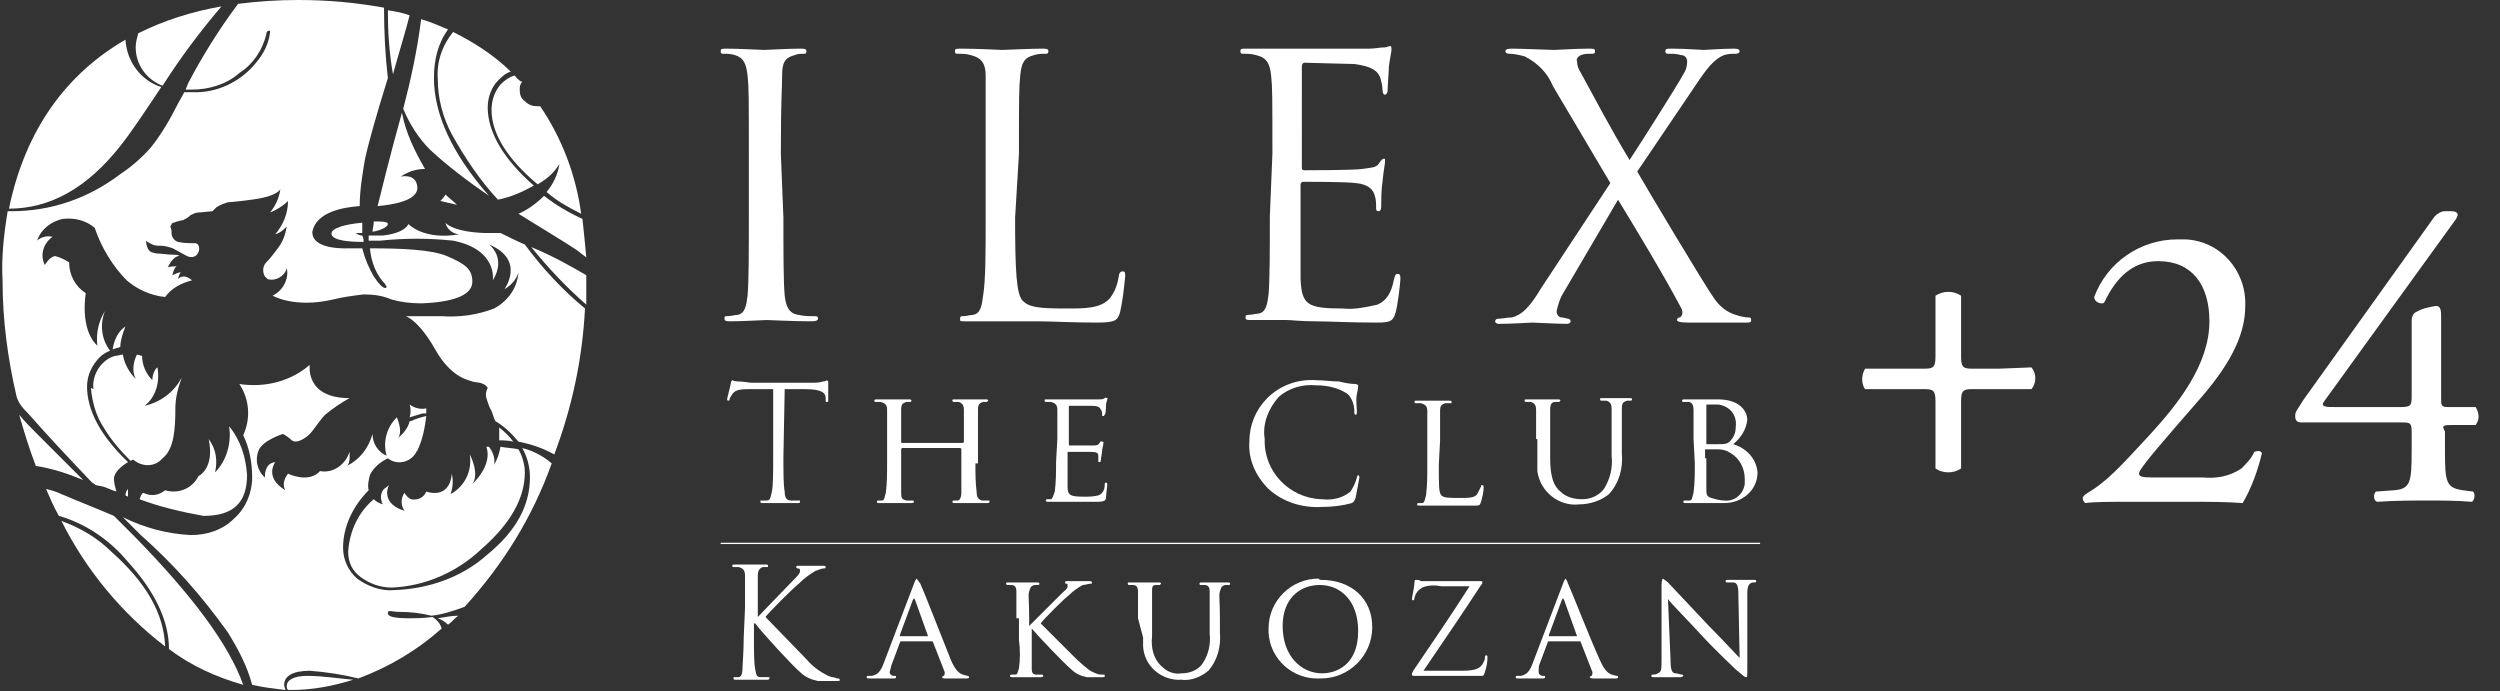 <?xml version="1.0" encoding="utf-8"?>
<!-- Generator: Adobe Illustrator 24.3.0, SVG Export Plug-In . SVG Version: 6.00 Build 0)  -->
<svg version="1.1" id="レイヤー_1" xmlns="http://www.w3.org/2000/svg" xmlns:xlink="http://www.w3.org/1999/xlink" x="0px"
	 y="0px" width="195.3px" height="54px" viewBox="0 0 195.3 54" style="enable-background:new 0 0 195.3 54;" xml:space="preserve">
<rect x="0" y="0" width="195.3" height="54" fill="#333333" stroke="none"/>
<style type="text/css">
	.st0{fill:#FFFFFF;}
</style>
<g>
	<path class="st0" d="M176.1,35.3c-0.2,0.5-0.6,0.9-1,1.3c-0.9,0.6-1.9,0.8-3,0.7h-4c-0.8,0-1-0.1-1-0.3s0.3-0.7,2.9-3.7l2-2.3
		c2.5-2.9,3.4-5.1,3.4-7.1c0.1-2.8-2-5.1-4.7-5.2c-0.2,0-0.4,0-0.6,0c-2.9,0-5.5,1.8-6.5,4.5c0,0.3,0.3,0.5,0.6,0.5
		c0.1,0,0.1,0,0.2-0.1c0.9-1.9,2.2-3.2,4.2-3.2c2.6,0,4,1.8,4,4.7c0,3.4-2.5,6.5-4.6,8.8c-2.4,2.6-3.4,3.7-4.9,4.6
		c-0.2,0.1-0.4,0.3-0.4,0.4c0,0.2,0.1,0.3,0.2,0.4c0.7-0.1,1.8-0.1,3.6-0.1h4.6c1.5,0,2.8,0,4.1,0.1c0.7-1.2,1.2-2.6,1.5-3.9
		C176.6,35.2,176.4,35.2,176.1,35.3"/>
	<path class="st0" d="M191.7,33.2h1.7c0.3-0.4,0.3-0.9,0-1.4h-2.1c-0.6,0-0.6-0.1-0.6-0.7v-6.2c0-0.6,0-1-0.4-1
		c-0.6,0.1-1.1,0.2-1.6,0.5c-0.2,0.1-0.3,0.4-0.3,0.6V31c0,0.7-0.1,0.8-0.9,0.8h-5c-0.8,0-1.3,0-0.9-0.5l10.2-14.1
		c0.1-0.1,0.1-0.2,0.2-0.4c0-0.2-0.2-0.3-0.5-0.3H191c-0.3,0-0.6,0.2-0.8,0.4l-10.3,14.4c-0.4,0.7-0.6,0.8-0.6,1.2s0.2,0.5,0.5,0.5
		h7.7c0.8,0,0.9,0,0.9,0.8v1.4c0,2.5-0.1,3-1.4,3.1l-1.4,0.1c-0.2,0.2-0.2,0.7,0.1,0.8c1.4-0.1,2.9-0.1,4-0.1c1,0,2.2,0,3.4,0.1
		c0.2-0.1,0.3-0.6,0.1-0.8l-0.8-0.1c-1.3-0.2-1.4-0.6-1.4-3.1v-1.5C190.7,33.2,190.9,33.2,191.7,33.2"/>
	<path class="st0" d="M156.2,28.8h-2.2c-0.7,0-0.8-0.2-0.8-1v-4.7c-0.6-0.4-1.4-0.4-2,0v0.1l0,0v4.2l0,0v0.4c0,0.8-0.1,1-0.8,1h-4.7
		c-0.3,0.5-0.3,1.2,0,1.6h4.7c0.7,0,0.8,0.2,0.8,1v0.4l0,0v4.8l0,0c0.6,0.4,1.4,0.4,2,0l0,0v-4.8l0,0v-0.4c0-0.8,0.1-1,0.8-1h4.7
		c0.4-0.5,0.4-1.2,0-1.7L156.2,28.8z"/>
	<path class="st0" d="M32,31.6c0.1,0.3,0.1,0.7,0,1c0.3-0.1,0.7-0.2,1-0.3h0.3c0-0.3,0-0.4,0-0.4C32.9,32,32.4,31.9,32,31.6"/>
	<path class="st0" d="M40.1,34.5c-0.3-0.4-0.7-0.8-1.1-1.1c0,0.3,0,0.7,0,1C39.3,34.4,39.7,34.4,40.1,34.5"/>
	<path class="st0" d="M35.3,37c-0.2,2.1-2,1.4-2,1.4c-0.2,0.5-0.7,0.7-1.2,0.6c-0.2-0.1-0.4-0.3-0.5-0.5c-0.3,0.4-0.3,1,0,1.4
		c-1.7-0.5-1.4-1.7-1.2-2l-0.4,0.3c-0.3,0.3-0.3,0.8-0.1,1.2c-0.3-0.1-0.5-0.2-0.7-0.4c-1.2,1-1.9,2.5-2,4.1c0,0.8,0.3,1.5,1,2
		c0.7,0.5,1.5,0.8,2.4,0.8c2.6-0.1,5.1-1.2,7-3c2.3-2,3.4-4,3.4-6c0-0.6-0.2-1.3-0.5-1.8c-0.4-0.1-0.9-0.1-1.4-0.2
		c-0.1,0.5-0.2,0.9-0.5,1.4c0.1-0.5-0.1-1-0.4-1.4H38c0.5,1.5-1.1,2.9-1.1,2.9c0.6-0.8-0.2-2.3-0.2-2.3c0.2,1.3-0.4,2.5-1.5,3.1
		C35.4,38,35.4,37.5,35.3,37"/>
	<path class="st0" d="M40.2,5.9c-0.4,0.1-0.8,0.4-1.1,0.7c-0.5,0.6-0.7,1.3-0.7,2c0,1.8,1.2,3.8,3.6,5.8l0,0
		c0.7-0.4,1.3-0.9,1.7-1.6c-0.1,0.8-0.5,1.6-1,2.2c0.8,0.7,1.7,1.2,2.7,1.7c-0.4-3-1.5-5.9-3.2-8.4H42c-0.4,0-0.7-0.1-1-0.4
		c-0.3-0.2-0.4-0.5-0.4-0.9c0-0.2,0-0.4,0.2-0.6C40.5,6.3,40.3,6,40.2,5.9"/>
	<path class="st0" d="M9.8,38.7l0.2,0.1c0-0.2,0-0.4,0-0.6C9.9,38.3,9.8,38.5,9.8,38.7"/>
	<path class="st0" d="M41,19.1c-0.7-0.3-1.3-0.6-1.9-0.9c-0.4,0-0.8,0-1.3,0c-2.5-0.1-3-0.8-3-0.8c0.1,0.5,0.6,0.9,1.1,0.9
		c-2.8,0.5-4-0.8-4-0.8s-0.2,0.7-2,0.9c-0.4,0-0.7,0-1.1,0c0,0.1,0,0.3,0,0.4h0.9c1.9-0.2,3.8-0.2,5.7,0c3.5,0.7,3.1,3.1,3.1,3.1
		c1.1-1.8-0.3-2.8-0.3-2.8c2.9,1.2,1.2,3.5,1.2,3.5c0.5-0.3,0.9-0.7,1.1-1.3c-0.1,1.2-0.8,2.2-1.9,2.8c-1.3,0.5-2.7,0.7-4.1,0.6
		h-2.8c0,0,1,0.3,2.3,2.6s2.7,2.4,2.9,2.5s0.9,0,1.2,0.5c-0.1,0.2-0.2,0.5-0.1,0.8c0.1,0.3,0.2,0.7,0.4,1c0.1,0.3,0.2,0.6,0.3,0.8
		c0.7,0.4,1.3,1,1.8,1.6c1,0.2,1.9,0.5,2.8,1c1.4-3.7,2.2-7.5,2.4-11.4C44,22.7,42.4,21,41,19.1"/>
	<path class="st0" d="M32,1.2c-0.5-0.2-1.1-0.3-1.7-0.4l0,0c0,1.7,0.1,3.3,0.4,5C31.2,4,31.7,2.4,32,1.2"/>
	<path class="st0" d="M15.5,37.2c-0.5,1-1.6,1.4-2.6,1.1c-0.5,0.4-1.1,0.5-1.7,0.2c-0.2,0.1-0.2,0.3-0.3,0.5c1.6,0.6,3.3,1,5,1.3
		c2.3,0,3.4-1,3.4-3.2c-0.1-1.4-0.5-2.7-1.4-3.8c0.2,1.3-0.2,2.7-1.1,3.6c0.2-0.9,0.1-1.8-0.5-2.6C16.8,36.6,15.5,37.2,15.5,37.2"/>
	<path class="st0" d="M10,43.9c2.1,2.3,3.2,4.6,3.2,6.8c1.7,1.3,3.7,2.2,5.8,2.8c-1.1-3.1-3.9-6.9-8.5-11.6
		c-0.3-0.3-0.8-0.8-1.6-1.6c-1.4-0.6-2.7-1.1-4.1-1.7c-0.4-0.2-0.8-0.3-1.2-0.4c0.3,0.7,0.6,1.4,1,2.1C6.7,40.9,8.6,42.2,10,43.9"/>
	<path class="st0" d="M31.2,47.8c0.9,0,1.7,0.1,2.5,0.3c0.9-0.1,1.8-0.4,2.6-0.7c3-3.3,5.3-7,6.8-11.2c-0.7-0.6-1.5-1-2.3-1.2
		c0.4,0.7,0.6,1.5,0.6,2.3c0,2.2-1.1,4.2-3.3,6c-2,1.8-4.6,2.7-7.3,2.8c-1,0.1-2.1-0.3-2.9-0.9c-0.7-0.6-1.1-1.5-1.1-2.4
		c0-1.7,0.8-3.3,2-4.5c-0.1-0.4,0-0.8,0.1-1.2c0.3-0.6,0.8-1,1.4-1.3c0.6,0.5,1.6,0.4,2.1-0.3c0.1-0.1,0.1-0.2,0.2-0.3
		c0.4-0.8,0.6-1.8,0.7-2.7c-0.4,0.1-0.8,0.2-1.2,0.4H32c-0.1,0.5-0.5,1-0.9,1.3c0.4-0.5-0.1-1.6-0.1-1.6c-0.8,0.8-1.1,1.9-0.8,3
		c-0.7-0.3-1.1-1-1.1-1.7c-0.3,1.1-1,2-2,2.5c0.3-0.2,0.2-1.1,0.2-1.1c-0.3,1-1.3,1.7-2.3,1.5c-0.9,1-2.5,0.2-2.5,0.2
		c-0.6,0.8-0.2,1.3-0.2,1.3c-1.7-1-0.8-2.2-0.8-2.2c-0.9,0.1-0.8,1.2-0.8,1.2c-0.6-0.5-0.8-1.4-0.5-2.1c0.3-0.8,1.9-1.3,1.9-1.3
		c0.2,0.1,0.5,0.3,0.7,0.5c0.4,0.3,1.1-0.2,1.4-0.5s0.8-1.1,1.2-1.5c0.6-0.5,1.2-0.9,1.9-1.3c-3.5,0-3.1-2.6-3.1-2.6
		c-1.5,1.3-3.5,1.8-5.5,1.5c0.8,1.2,0.9,2.7,0.3,4c0.5,1,0.7,2.2,0.7,3.3c0,1.2-0.5,2.4-1.4,3.2c-0.9,0.9-2.1,1.3-3.4,1.3
		c-1.9-0.1-3.7-0.6-5.3-1.4c0.2,0.2,0.7,0.7,1.4,1.4c2.6,2.3,4.8,4.8,6.8,7.6c0.8,1.3,1.5,2.6,1.9,4.1c0.9,0.2,1.7,0.3,2.6,0.4
		c0-0.1-0.1-0.2-0.1-0.4c0-0.7,0.7-1.1,2-1.1c1.3,0.1,2.6,0.3,3.8,0.6c2.4-0.9,4.6-2.2,6.5-3.9c-0.1-0.4-0.4-0.7-0.7-0.9
		c-0.8,0.1-1.4,0.1-1.8,0.1c-1.1,0-1.7-0.1-1.7-0.4S30.6,47.8,31.2,47.8"/>
	<path class="st0" d="M7.1,30.3c0.1,1.1,0.4,2.2,1,3.1c0.6,1,1.3,1.8,2.1,2.6l0.2-0.1c0.7,0.6,1.7,0.6,2.3-0.1c0,0,0,0,0,0
		c0.9-0.7,1-2.3,1-3.9c0-0.8,0.2-1.6,0.5-2.4c-0.6,1.1-1.6,1.9-2.9,2.2c0.9-0.7,1.2-1.9,1-3c-0.4,0.3-0.4,1-0.4,1
		c-0.5-0.5-0.8-1.2-0.8-1.9l-0.4-0.1c-0.3,0.6-0.4,1.3-0.1,1.9c-0.5-0.5-0.9-1.2-1-1.9c-0.2,0-0.4,0.1-0.6,0.1l0,0l0,0
		c-0.4,0.1-0.7,0.3-1,0.6c-0.5,0.5-0.8,1.3-0.7,2"/>
	<path class="st0" d="M9.8,25.5c-0.6,0.4-0.9,1.1-1,1.8c0.2-0.1,0.4-0.1,0.6-0.2C9.4,26.6,9.6,26,9.8,25.5"/>
	<path class="st0" d="M2.8,33.8c-0.5-0.5-0.9-0.9-1.3-1.4c0.4,1.4,0.8,2.7,1.3,4c1.3,0.2,2.5,0.6,3.7,1.1
		C6.4,37.4,5.2,36.2,2.8,33.8"/>
	<path class="st0" d="M12.7,6.7c1.4-2.2,2.9-4.2,4.6-6.2c-2.3,0.4-4.5,1.1-6.5,2.1c-0.1,0.4-0.2,0.7-0.2,1.1
		C10.6,5,11.4,6.2,12.7,6.7"/>
	<path class="st0" d="M28.3,17.4c-1.2,0.1-2.5,0.4-2.4,0.9s1.4,0.6,2.5,0.6c0-0.2,0-0.3-0.1-0.5c-0.2,0-0.4-0.1-0.5-0.2
		c0.2,0,0.4,0,0.5,0C28.3,17.9,28.3,17.6,28.3,17.4"/>
	<path class="st0" d="M40.5,16.7c2.1,1.3,3.6,2.2,4.5,2.8c0.3,0.2,0.5,0.4,0.8,0.6c-0.1-1.1-0.2-2.1-0.3-3c-1.1-0.5-2.1-1.1-3-1.8
		C41.9,15.9,41.2,16.4,40.5,16.7"/>
	<path class="st0" d="M9.4,11.4c0.8-1,1.8-2.5,3.2-4.6c-1.6-0.5-2.7-2-2.8-3.7c-4.5,2.6-7.8,6.9-9.1,13.2
		C3.9,16.3,6.8,14.7,9.4,11.4"/>
	<path class="st0" d="M8.7,43.1c-1.1-1.1-2.5-1.9-3.9-2.4c1.9,3.8,4.7,7.2,8.1,9.8C12.8,47.9,11.4,45.5,8.7,43.1"/>
	<path class="st0" d="M34.2,48.3c0.3,0.1,0.6,0.3,0.8,0.5c0.3-0.2,0.5-0.5,0.8-0.7C35.3,48.1,34.8,48.2,34.2,48.3"/>
	<path class="st0" d="M24,52.8c-1,0-1.6,0.3-1.6,0.8c0,0.1,0,0.2,0.1,0.3h0.3c1.6,0,3.2-0.3,4.8-0.8C26.4,53,25.2,52.8,24,52.8"/>
	<path class="st0" d="M2.2,32.3c1.4,1.6,3,3.3,4.8,5.2l0.2,0.2l0.3,0.2L8,38c0.4,0.1,0.7,0.3,1.1,0.4c-0.1-0.3-0.2-0.7-0.2-1
		c0-0.5,0.6-1,1.1-1.3l0,0C7.8,34,6.8,32,6.8,30.2c0-0.9,0.4-1.7,1-2.3c0.2-0.2,0.5-0.4,0.8-0.5c-0.7-0.9-0.8-2.1-0.4-3.1
		c-0.5,0.8-0.7,1.7-0.6,2.7c-1.4-1.3-0.9-4.1-0.9-4.1c-0.8-0.5-1.3-1.4-1.3-2.4c-0.3-0.2-0.7-0.4-1.1-0.5c-0.4,0.1-0.6,0.4-0.8,0.7
		c-0.4-0.8-0.1-1.7,0.6-2.2c-0.4-0.1-0.9,0-1.2,0.3c0.3-0.9,1.1-1.5,2-1.7c0.9-0.1,1.8,0.1,2.5,0.7c0.5,1.5,1.4,3,2.5,4.1
		c0.8,0.7,1.9,1.2,3,1.3c0.5-0.7,1.3-1.1,2.1-1.3c0,0-0.6-0.6-1.1-0.1c0,0,0.1-0.4,0.2-0.5s-0.5,0.1-0.6,0.2s0.1-0.6,0.3-0.7
		c0,0-0.6,0-0.7,0.1c0,0,0.4-0.9,0.9-0.9c0,0,0-0.1-0.4-0.1c-0.5,0-1-0.1-1.4-0.1c-0.3-0.1-0.7,0-0.8-1c0.1,0.1,0.3,0.2,0.5,0.3
		c0.2,0.1,0.5,0.1,0.7,0.1c0.3,0,0.6,0.1,0.9,0.2c0.2,0.1,0.9,0.5,1.1,0.6s0.7,0.2,0.9-0.3c0.1-0.2,0.1-0.6-0.2-0.7
		c-0.5,0-0.9,0-1.4-0.1c-0.3-0.1-0.5-0.4-0.5-0.7c0-0.2,0-0.3-0.1-0.5c0,0,0.1-0.1,0.1-0.2s0.8-0.3,0.9-0.3c0.2-0.1,0.4-0.2,0.6-0.4
		c0.2-0.1,0.4-0.2,0.6-0.2c0.2,0,1-0.1,1.1-0.1c0.1-0.1,0.2-0.2,0.3-0.3c0.3-0.2,0.6-0.3,0.9-0.4c0.3,0,2-0.2,2.5-0.3
		s1.3-0.3,1.6-0.7c-0.1,0.7-0.4,1.3-0.8,1.8c0.5-0.2,1-0.5,1.4-0.9c0,1-0.4,1.9-1,2.6c0.4-0.1,0.7-0.4,0.9-0.6
		c-0.1,0.6-0.3,1.2-0.7,1.7c-0.3,0.4-0.6,0.8-0.9,1.1c-0.3,0.3-0.3,0.8-0.1,1.1c0.1,0.1,0.1,0.1,0.2,0.2c0.6,0.2,1.3-0.2,1.5-0.8
		c0,0,0-0.1,0-0.1c0.2,0.9-0.3,1.8-1.1,2.2c0,0,1.7,1,4.7,0.3c0.8-0.2,1.6-0.3,2.4-0.4c0.8,0,1.5,0.1,2.2,0.4
		c0.7,0.2,1.5,0.3,2.3,0.3c2.7-0.1,4-0.7,4-1.7s-0.6-1.4-2-2c-1.2-0.5-3.5-0.6-6-0.6c0.1,1.1,0.5,2.1,1.2,2.8c0,0.1,0.1,0.1,0.1,0.2
		c0,0,0,0.1-0.1,0.1c-0.2,0-0.5-0.3-0.9-0.9c-0.4-0.7-0.7-1.4-0.9-2.2h-0.9c-3.1,0.1-3-1.1-3-1.3c0.3-1.5,2.3-1.9,3.7-2
		c0-1.2,0.2-2.4,0.4-3.6c0.3-1.4,0.9-3.5,1.8-6.4C30.1,4.4,30,2.5,30,0.6C27.8,0.2,25.6,0,23.3,0c-1.6,0-3.1,0.1-4.7,0.3
		c-1.5,2-2.8,4.1-3.9,6.2L14.5,7c0.2,0,0.3,0,0.5,0c1.3,0,2.7-0.4,3.7-1.3c1.1-0.7,1.8-1.8,2.1-3c0-0.2,0.1-0.3,0.2-0.3
		s0.1,0,0.1,0.1c-0.1,0.9-0.5,1.7-1.1,2.4c-1.2,1.5-3.1,2.4-5,2.3c-0.2,0-0.4,0-0.6,0l-0.5,0.9c-0.6,1.2-1.3,2.4-2.1,3.4
		c-0.7,0.8-1.5,1.5-2.4,2.1c-2.5,1.9-5.4,2.9-8.5,2.9H0.6c-0.3,1.8-0.5,3.6-0.4,5.4c0,3.1,0.4,6.1,1.1,9.1
		C1.5,31.6,1.8,31.9,2.2,32.3"/>
	<path class="st0" d="M31.5,8.5c0.5,1.2,1.2,2.3,2.1,3.2c1.4,1.3,3,2.5,4.6,3.6c-2.9-3.3-4.3-6.4-4.3-9.2c0-1.4,0.3-2.7,1.1-3.8
		c-0.7-0.3-1.4-0.6-2.1-0.8C32.6,3.9,32.1,6.2,31.5,8.5"/>
	<path class="st0" d="M34.4,15.7c0.4,0.1,0.9,0.2,1.3,0.3c-0.3-0.3-0.6-0.5-0.9-0.8C34.7,15.4,34.5,15.6,34.4,15.7"/>
	<path class="st0" d="M34.2,6.2c0,1.5,0.4,3,1.1,4.3c1,1.8,2.2,3.6,3.6,5.1c1-0.2,1.9-0.6,2.8-1.1c-2.4-2.1-3.6-4.2-3.6-6.1
		c0-0.8,0.3-1.6,0.8-2.1c0.3-0.3,0.6-0.6,1-0.7c-1.3-1.3-2.9-2.3-4.5-3.1C34.5,3.6,34.1,4.9,34.2,6.2"/>
	<path class="st0" d="M45.8,21.5c-1.2-0.7-2.6-1.5-4.3-2.2c1.3,1.6,2.7,3.1,4.3,4.5c0-0.6,0-1.1,0-1.7
		C45.8,21.9,45.8,21.7,45.8,21.5"/>
	<path class="st0" d="M32.6,14.6c-0.1-1.1-1.3-0.8-1.3-0.8c0.6-0.4,1.2-0.6,1.9-0.6c-0.8-1.4-1.5-2.8-1.8-4.4
		c-1,3.6-1.6,6.1-1.9,7.3C30.6,16,32.7,15.7,32.6,14.6"/>
	<path class="st0" d="M29.1,18.1c0.7-0.1,1.2-0.4,1.2-0.6s-0.5-0.2-1.1-0.2C29.2,17.6,29.1,17.9,29.1,18.1"/>
	<path class="st0" d="M61.2,17c0,2.7,0,5,0.1,6.1c0.1,0.8,0.3,1.4,1.1,1.5c0.4,0.1,0.8,0.1,1.3,0.1c0.2,0,0.2,0.1,0.2,0.2
		s-0.1,0.2-0.5,0.2c-1.5,0-3.3-0.1-3.5-0.1s-1.9,0.1-2.8,0.1c-0.3,0-0.5,0-0.5-0.2s0-0.2,0.2-0.2c0.3,0,0.6-0.1,0.8-0.1
		c0.6-0.1,0.7-0.7,0.8-1.5c0.1-1.2,0.1-3.4,0.1-6.1v-5c0-4.4,0-5.2-0.1-6.1s-0.3-1.4-1-1.6c-0.3-0.1-0.6-0.1-0.9-0.1
		c-0.1,0-0.2,0-0.2-0.2s0.1-0.2,0.5-0.2c0.9,0,2.7,0.1,2.9,0.1s1.9-0.1,2.8-0.1c0.3,0,0.5,0,0.5,0.2c0,0.2-0.1,0.2-0.2,0.2
		c-0.2,0-0.5,0-0.7,0.1c-0.8,0.2-1,0.6-1,1.6s-0.1,1.7-0.1,6.1L61.2,17"/>
	<path class="st0" d="M79.3,17c0,4.2,0.1,6,0.6,6.5s1.2,0.6,3.4,0.6c1.5,0,2.7,0,3.4-0.8c0.4-0.5,0.6-1.1,0.7-1.7
		c0-0.2,0.1-0.4,0.3-0.4s0.2,0.1,0.2,0.4c-0.1,1-0.2,1.9-0.4,2.8c-0.2,0.6-0.3,0.8-1.8,0.8c-2,0-3.5-0.1-4.7-0.1s-2.1,0-2.8,0
		c-0.1,0-0.6,0-1.2,0s-1.2,0-1.6,0s-0.4,0-0.4-0.2s0.1-0.2,0.2-0.2c0.3,0,0.6-0.1,0.8-0.1c0.6-0.1,0.7-0.7,0.8-1.5
		C77,21.9,77,19.7,77,17v-5c0-4.4,0-5.2,0-6.1s-0.3-1.4-1.2-1.6c-0.3-0.1-0.7-0.1-1-0.1c-0.1,0-0.2,0-0.2-0.2s0.1-0.2,0.5-0.2
		c1.3,0,3,0.1,3.2,0.1s2.2-0.1,3.1-0.1c0.3,0,0.5,0,0.5,0.2c0,0.2-0.1,0.2-0.2,0.2c-0.3,0-0.6,0-0.9,0.1c-0.8,0.2-1,0.6-1.1,1.6
		s-0.1,1.7-0.1,6.1L79.3,17"/>
	<path class="st0" d="M99.4,12c0-4.4,0-5.2-0.1-6.1S99,4.5,98.1,4.3c-0.3-0.1-0.7-0.1-1-0.1c-0.1,0-0.2,0-0.2-0.2s0.1-0.2,0.4-0.2
		c0.7,0,1.4,0,2,0l1.2,0c0.2,0,5.8,0,6.5,0c0.4,0,0.8-0.1,1.2-0.1c0.1,0,0.3-0.1,0.4-0.1s0.1,0.1,0.1,0.3s-0.1,0.5-0.2,1.3
		c0,0.3-0.1,1.5-0.1,1.9c0,0.1-0.1,0.3-0.2,0.3s-0.2-0.1-0.2-0.4c0-0.3-0.1-0.7-0.2-1c-0.2-0.4-0.5-0.8-2-1c-0.5,0-3.6-0.1-3.9-0.1
		c-0.1,0-0.2,0.1-0.2,0.3V13c0,0.2,0,0.3,0.2,0.3c0.4,0,3.8,0,4.5-0.1s1.1-0.1,1.3-0.4s0.3-0.4,0.4-0.4s0.1,0,0.1,0.2
		s-0.1,0.6-0.2,1.6c-0.1,0.6-0.1,1.6-0.1,1.8c0,0.2,0,0.5-0.2,0.5s-0.2-0.1-0.2-0.3c0-0.3,0-0.6-0.1-0.9c-0.1-0.4-0.4-0.9-1.5-1
		c-0.8-0.1-3.6-0.1-4.1-0.1c-0.1,0-0.2,0.1-0.2,0.2c0,0,0,0,0,0V17c0,1,0,4.2,0,4.8c0.1,2,0.5,2.3,3.3,2.3c0.9,0.1,1.8-0.1,2.7-0.3
		c0.7-0.3,1.1-0.9,1.3-2c0.1-0.3,0.1-0.4,0.3-0.4s0.2,0.2,0.2,0.4s-0.2,2.1-0.4,2.7s-0.4,0.7-1.5,0.7c-2.1,0-3.7-0.1-4.8-0.1
		s-1.8-0.1-2.2-0.1c-0.1,0-0.5,0-1.1,0s-1.2,0-1.6,0s-0.5,0-0.5-0.2s0.1-0.2,0.2-0.2c0.3,0,0.6-0.1,0.8-0.1c0.6-0.1,0.7-0.7,0.8-1.5
		c0.1-1.2,0.1-3.4,0.1-6.1L99.4,12"/>
	<path class="st0" d="M125.8,14.3l-4.5-7.6c-0.4-1-1.2-1.8-2.2-2.3c-0.4-0.1-0.8-0.2-1.2-0.2c-0.2,0-0.3-0.1-0.3-0.2
		s0.1-0.2,0.5-0.2c0.8,0,3.1,0.1,3.3,0.1s1.7-0.1,2.7-0.1c0.4,0,0.5,0,0.5,0.2s-0.1,0.2-0.3,0.2c-0.3,0-0.5,0-0.8,0.1
		c-0.2,0.1-0.4,0.3-0.3,0.5c0,0.3,0.1,0.6,0.3,0.9c1.2,2.2,2.3,4.3,3.8,6.8c0.8-1.2,3.9-6.1,4.2-6.7c0.2-0.3,0.3-0.6,0.3-1
		c0-0.3-0.2-0.5-0.5-0.5c-0.3-0.1-0.6-0.1-0.9-0.1c-0.2,0-0.3,0-0.3-0.2s0.1-0.2,0.5-0.2c1.1,0,2.3,0.1,2.5,0.1s1.4-0.1,2.4-0.1
		c0.3,0,0.4,0.1,0.4,0.2s-0.1,0.2-0.3,0.2c-0.3,0-0.6,0-0.9,0.1c-0.8,0.3-1.4,1.1-2.2,2.3l-4.6,6.8c0.5,0.9,5.4,9.1,6,9.9
		c0.4,0.6,1,1.1,1.7,1.3c0.3,0.1,0.7,0.2,1,0.2c0.1,0,0.2,0,0.2,0.2s-0.1,0.2-0.4,0.2c-1.7,0-3.1,0-4.5,0c-0.7,0-0.9-0.1-0.9-0.2
		c0-0.1,0.1-0.2,0.2-0.2c0.1,0,0.4-0.3,0.1-0.8c-1.5-2.8-3.2-5.6-4.9-8.4l-4.4,7.5c-0.2,0.4-0.3,0.8-0.4,1.2c0,0.3,0.2,0.5,0.4,0.5
		c0.2,0,0.4,0.1,0.5,0.1c0.1,0,0.2,0.1,0.2,0.2c0,0,0,0,0,0c0,0.1-0.1,0.2-0.3,0.2c-0.7,0-2.5-0.1-2.7-0.1s-1.6,0.1-2.6,0.1
		c-0.2,0-0.3-0.1-0.3-0.2c0-0.1,0.1-0.2,0.2-0.2c0,0,0,0,0,0c0.4,0,0.7-0.1,1.1-0.1c0.8-0.2,1.4-0.8,2.3-2.3L125.8,14.3"/>
	<path class="st0" d="M61.2,35.7c0,1.2,0,2.2,0.1,2.7c0,0.4,0.1,0.7,0.5,0.7c0.2,0,0.5,0,0.6,0s0.1,0,0.1,0.1s-0.1,0.1-0.2,0.1
		c-0.7,0-1.5,0-1.5,0h-1.2c-0.1,0-0.2,0-0.2-0.1s0-0.1,0.1-0.1c0.1,0,0.3,0,0.4,0c0.3,0,0.3-0.3,0.4-0.7c0.1-0.5,0.1-1.5,0.1-2.7
		v-5.3h-1.9c-0.8,0-1.1,0.1-1.3,0.4s-0.2,0.3-0.2,0.4s-0.1,0.1-0.1,0.1s-0.1,0-0.1-0.1s0.3-1.2,0.3-1.3s0.1-0.2,0.1-0.2
		c0.2,0.1,0.4,0.1,0.5,0.1c0.4,0,0.8,0.1,1,0.1h4.7c0.3,0,0.6,0,0.9-0.1c0.2,0,0.3-0.1,0.3-0.1s0.1,0.1,0.1,0.1c0,0.4,0,1.2,0,1.4
		s0,0.2-0.1,0.2s-0.1,0-0.1-0.2v-0.1c0-0.4-0.3-0.7-1.6-0.7h-1.6L61.2,35.7"/>
	<path class="st0" d="M76.2,36.2c0,0.8,0,1.5,0.1,2.3c0,0.3,0.1,0.5,0.4,0.6h0.5c0.1,0,0.1,0,0.1,0.1s-0.1,0.1-0.2,0.1
		c-0.6,0-1.3,0-1.4,0h-1.1c-0.1,0-0.2,0-0.2-0.1c0,0,0-0.1,0.1-0.1c0.1,0,0.2,0,0.3,0c0.2,0,0.3-0.3,0.3-0.6s0-1.3,0-2.3v-1.1
		c0,0,0-0.1-0.1-0.1h-4.5c0,0-0.1,0-0.1,0.1v1.1c0,1,0,1.8,0,2.3s0.1,0.5,0.4,0.6h0.5c0,0,0.1,0,0.1,0.1c0,0,0,0,0,0
		c0,0,0,0.1-0.2,0.1c-0.6,0-1.3,0-1.4,0h-1.1c-0.1,0-0.2,0-0.2-0.1c0,0,0-0.1,0.1-0.1c0.1,0,0.2,0,0.3,0c0.2,0,0.2-0.3,0.3-0.6
		c0.1-0.8,0.1-1.5,0.1-2.3v-1.9c0-1.7,0-2,0-2.3s-0.1-0.5-0.5-0.6h-0.4c0,0-0.1,0-0.1-0.1c0-0.1,0.1-0.1,0.2-0.1h1.3H71
		c0.1,0,0.2,0,0.2,0.1c0,0,0,0.1-0.1,0.1c-0.1,0-0.2,0-0.3,0c-0.3,0.1-0.4,0.2-0.4,0.6s0,0.7,0,2.3v0.2c0,0.1,0,0.1,0.1,0.1h4.7
		c0,0,0.1,0,0.1-0.1v-0.2c0-1.7,0-2,0-2.3s-0.1-0.5-0.4-0.6h-0.4c0,0-0.1,0-0.1-0.1c0-0.1,0-0.1,0.2-0.1h1.3h1.1
		c0.1,0,0.2,0,0.2,0.1c0,0-0.1,0.1-0.1,0.1c-0.1,0-0.2,0-0.3,0c-0.3,0.1-0.4,0.2-0.4,0.6s0,0.6,0,2.3v1.9"/>
	<path class="st0" d="M82.6,34.3c0-1.7,0-2,0-2.3s-0.1-0.5-0.5-0.6c-0.1,0-0.2,0-0.4,0c0,0-0.1,0-0.1-0.1c0-0.1,0-0.1,0.2-0.1h1.3
		h2.7c0.2,0,0.4,0,0.5-0.1s0.1,0,0.2,0s0,0,0,0.1s-0.1,0.2-0.1,0.5c0,0.1,0,0.6-0.1,0.7s0,0.1-0.1,0.1s-0.1,0-0.1-0.1
		c0-0.1,0-0.3-0.1-0.4c-0.1-0.2-0.2-0.3-0.8-0.3c-0.2,0-1.5,0-1.6,0s-0.1,0-0.1,0.1v2.9c0,0.1,0,0.1,0.1,0.1s1.6,0,1.8,0
		s0.4,0,0.5-0.2s0.1-0.1,0.2-0.1s0.1,0,0.1,0.1c0,0.2-0.1,0.4-0.1,0.6c0,0.2-0.1,0.6-0.1,0.7s0,0.2-0.1,0.2s-0.1,0-0.1-0.1
		c0-0.1,0-0.2,0-0.4c0-0.2-0.1-0.3-0.6-0.3s-1.5,0-1.7,0c0,0-0.1,0-0.1,0c0,0,0,0,0,0v0.9c0,0.4,0,1.6,0,1.8c0,0.7,0.2,0.8,1.3,0.8
		c0.4,0,0.7,0,1.1-0.1c0.3-0.1,0.5-0.4,0.5-0.8c0-0.1,0-0.2,0.1-0.2s0.1,0.1,0.1,0.2s-0.1,0.8-0.1,1s-0.2,0.3-0.6,0.3
		c-0.8,0-1.5,0-1.9,0s-0.8,0-0.9,0h-0.5h-0.6c-0.1,0-0.2,0-0.2-0.1c0,0,0-0.1,0.1-0.1l0,0c0.1,0,0.2,0,0.3,0s0.2-0.3,0.3-0.6
		c0.1-0.8,0.1-1.5,0.1-2.3L82.6,34.3"/>
	<path class="st0" d="M99.1,38.2c-1-1-1.6-2.3-1.5-3.7c0-1.3,0.5-2.5,1.4-3.4c1-1,2.4-1.5,3.8-1.4c0.6,0,1.2,0.1,1.8,0.1
		c0.4,0.1,0.9,0.2,1.3,0.2c0.1,0,0.2,0.1,0.2,0.1s0,0.3-0.1,0.7s0,1.1,0,1.3c0,0.2,0,0.3-0.1,0.3s-0.1-0.1-0.1-0.3
		c0-0.5-0.2-1-0.5-1.3c-0.7-0.5-1.6-0.7-2.5-0.7c-1-0.1-2.1,0.2-2.9,0.9c-0.8,0.9-1.3,2.1-1.1,3.3c-0.1,2.5,1.9,4.6,4.4,4.7
		c0,0,0.1,0,0.1,0c0.8,0.1,1.6-0.1,2.2-0.6c0.2-0.3,0.4-0.7,0.5-1.1c0-0.1,0.1-0.2,0.1-0.2s0.1,0.1,0.1,0.2
		c-0.1,0.5-0.2,1.1-0.3,1.6c-0.1,0.2-0.1,0.3-0.3,0.4c-0.7,0.2-1.5,0.3-2.3,0.3C101.7,39.7,100.2,39.2,99.1,38.2"/>
	<path class="st0" d="M112.4,36.3c0,1.6,0,2.2,0.2,2.4s0.6,0.2,1.5,0.2c0.6,0,1.1,0,1.3-0.3c0.1-0.2,0.2-0.4,0.3-0.6
		c0-0.1,0-0.1,0.1-0.1s0.1,0.1,0.1,0.2c0,0.4-0.1,0.7-0.2,1.1c-0.1,0.3-0.1,0.3-0.7,0.3c-0.8,0-1.4,0-1.9,0h-1.2h-0.4h-0.6
		c-0.1,0-0.2,0-0.2-0.1c0,0,0-0.1,0.1-0.1c0.1,0,0.2,0,0.3,0c0.2,0,0.2-0.3,0.3-0.6c0.1-0.8,0.1-1.5,0.1-2.3v-2c0-1.7,0-2,0-2.3
		s-0.1-0.5-0.5-0.6h-0.4c0,0-0.1,0-0.1-0.1c0-0.1,0-0.1,0.2-0.1h1.3h1.2c0.1,0,0.2,0,0.2,0.1s0,0.1-0.1,0.1h-0.4
		c-0.3,0.1-0.4,0.2-0.4,0.6s0,0.6,0,2.3L112.4,36.3"/>
	<path class="st0" d="M120,34.3c0-1.7,0-2,0-2.3s-0.1-0.5-0.4-0.6c-0.1,0-0.2,0-0.4,0c0,0-0.1,0-0.1-0.1c0-0.1,0-0.1,0.2-0.1h1.3
		h1.1c0.1,0,0.2,0,0.2,0.1c0,0-0.1,0.1-0.1,0.1c-0.1,0-0.2,0-0.3,0c-0.3,0-0.4,0.2-0.4,0.6c0,0.4,0,0.6,0,2.3v1.5
		c0,1.5,0.3,2.2,0.8,2.6c0.4,0.4,1,0.6,1.7,0.6c0.7,0,1.3-0.3,1.7-0.8c0.5-0.8,0.7-1.7,0.6-2.6v-1.4c0-1.7,0-2,0-2.3
		s-0.1-0.5-0.4-0.6c-0.1,0-0.3,0-0.4,0c0,0-0.1,0-0.1-0.1c0-0.1,0-0.1,0.2-0.1h1.2h0.9c0.1,0,0.2,0,0.2,0.1c0,0,0,0.1-0.1,0.1
		c-0.1,0-0.2,0-0.3,0c-0.3,0.1-0.4,0.2-0.4,0.6c0,0.4,0,0.6,0,2.3v1.2c0.1,1.2-0.2,2.3-1,3.2c-0.6,0.5-1.5,0.8-2.3,0.8
		c-1.6,0.2-3.1-1-3.3-2.6c0-0.3,0-0.6,0-0.9v-1.6"/>
	<path class="st0" d="M132.3,34.3c0-1.7,0-2,0-2.3s-0.1-0.6-0.4-0.6h-0.4c0,0-0.1,0-0.1-0.1s0.1-0.1,0.2-0.1h1.3h1.3
		c1.9,0,2.3,1.1,2.3,1.6c-0.1,0.8-0.5,1.4-1.1,1.9c1,0.3,1.8,1.1,1.9,2.2c0,1.4-1.2,2.4-2.6,2.4c-0.1,0-0.2,0-0.2,0h-1h-0.7h-0.4
		h-0.7c-0.1,0-0.2,0-0.2-0.1c0,0,0-0.1,0.1-0.1c0,0,0,0,0,0c0.1,0,0.2,0,0.4,0c0.2,0,0.2-0.3,0.3-0.6c0.1-0.8,0.1-1.5,0.1-2.3
		L132.3,34.3 M133.3,34.6c0,0.1,0,0.1,0.1,0.1c0.2,0,0.5,0,0.7,0c0.6,0,0.9,0,1.1-0.3c0.3-0.3,0.4-0.7,0.4-1.1
		c0.1-0.9-0.5-1.6-1.4-1.7c-0.1,0-0.1,0-0.2,0c-0.2,0-0.4,0-0.6,0c-0.1,0-0.1,0-0.1,0.1V34.6z M133.3,35.8c0,0.8,0,2.1,0,2.3
		c0,0.5,0,0.7,0.4,0.8c0.3,0.1,0.7,0.2,1,0.2c0.8,0.1,1.5-0.5,1.6-1.3c0-0.1,0-0.3,0-0.4c0-0.8-0.4-1.6-1.1-2
		c-0.3-0.2-0.6-0.3-1-0.3c-0.1,0-0.7,0-0.9,0c0,0-0.1,0-0.1,0c0,0,0,0,0,0V35.8z"/>
	<path class="st0" d="M58.2,47.5c0-1.8,0-2.1,0-2.5s-0.1-0.6-0.5-0.7c-0.1,0-0.3,0-0.4,0c0,0-0.1,0-0.1-0.1c0,0,0,0,0,0
		c0-0.1,0.1-0.1,0.2-0.1c0.5,0,1.2,0,1.3,0s0.8,0,1.1,0c0.1,0,0.2,0,0.2,0.1s0,0.1-0.1,0.1h-0.3c-0.3,0.1-0.4,0.3-0.4,0.7
		s0,0.7,0,2.5v0.7h0c0.2-0.2,2.3-2.4,2.7-2.8s0.6-0.6,0.6-0.8c0-0.1,0-0.2-0.2-0.2c0,0-0.1,0-0.1-0.1s0.1-0.1,0.1-0.1
		c0.2,0,0.6,0,0.9,0c0.1,0,0.8,0,1.1,0c0.1,0,0.2,0,0.2,0.1s0,0.1-0.1,0.1c-0.2,0-0.4,0.1-0.7,0.2c-0.5,0.3-0.9,0.6-1.3,1
		c-0.4,0.3-2.4,2.3-2.6,2.6c0.3,0.3,2.7,2.8,3.2,3.3c0.5,0.6,1.1,1,1.7,1.3c0.2,0.1,0.5,0.1,0.7,0.2c0.1,0,0.2,0,0.2,0.1
		s0,0.1-0.3,0.1h-0.6c-0.3,0-0.5,0-0.8,0c-0.5-0.1-1-0.3-1.4-0.7c-0.5-0.4-3-3.1-3.5-3.8h-0.1v1.1c0,1.1,0,2,0.1,2.5
		s0.1,0.6,0.5,0.6c0.2,0,0.3,0,0.5,0s0.1,0,0.1,0.1s-0.1,0.1-0.2,0.1c-0.6,0-1.3,0-1.3,0s-0.8,0-1.1,0c-0.1,0-0.2,0-0.2-0.1
		s0-0.1,0.1-0.1c0.1,0,0.2,0,0.3,0c0.2,0,0.3-0.3,0.3-0.6s0.1-1.4,0.1-2.5L58.2,47.5z"/>
	<path class="st0" d="M71.4,45.6c0.1-0.3,0.2-0.4,0.2-0.4s0.1,0.1,0.3,0.4c0.2,0.4,1.8,4.5,2.4,6c0.4,0.9,0.7,1,0.9,1.1
		c0.1,0,0.3,0.1,0.4,0.1c0,0,0.1,0,0.1,0.1s-0.1,0.1-0.2,0.1s-0.9,0-1.6,0c-0.2,0-0.3,0-0.3-0.1s0,0,0.1-0.1c0.1,0,0.1-0.2,0.1-0.3
		c0,0,0,0,0,0l-0.9-2.3c0,0,0-0.1-0.1-0.1h-2.4c0,0-0.1,0-0.1,0.1l-0.6,1.6c-0.1,0.2-0.1,0.4-0.2,0.7c0,0.2,0.2,0.3,0.3,0.3h0.1
		c0.1,0,0.1,0,0.1,0.1s-0.1,0.1-0.2,0.1s-0.8,0-0.9,0s-0.6,0-1,0c-0.1,0-0.2,0-0.2-0.1c0,0,0-0.1,0.1-0.1c0,0,0,0,0,0h0.3
		c0.5-0.1,0.7-0.4,0.9-0.9L71.4,45.6z M72.5,49.7C72.5,49.7,72.5,49.7,72.5,49.7l-1-2.8c-0.1-0.2-0.1-0.2-0.2,0l-1,2.7
		c0,0,0,0.1,0,0.1H72.5z"/>
	<path class="st0" d="M79.4,48.3c0-1.5,0-1.8,0-2.1s-0.1-0.5-0.4-0.5h-0.3c0,0-0.1,0-0.1-0.1c0-0.1,0-0.1,0.2-0.1c0.5,0,1.1,0,1.2,0
		h1c0.1,0,0.2,0,0.2,0.1c0,0,0,0.1-0.1,0.1h-0.3c-0.3,0.1-0.3,0.2-0.4,0.5s0,0.6,0,2.1v0.6l0,0c0.2-0.2,2-2,2.4-2.4s0.6-0.5,0.6-0.7
		s0-0.2-0.1-0.2c0,0-0.1,0-0.1-0.1c0,0,0-0.1,0.1-0.1h0.8h1c0.1,0,0.2,0,0.2,0.1s0,0.1-0.1,0.1c-0.2,0-0.4,0.1-0.6,0.1
		c-0.4,0.2-0.8,0.5-1.1,0.8c-0.3,0.2-2,1.9-2.2,2.2c0.3,0.3,2.4,2.4,2.8,2.8c0.9,0.8,1,0.9,1.5,1.1c0.2,0.1,0.4,0.1,0.6,0.1
		c0.1,0,0.1,0,0.1,0.1s0,0.1-0.2,0.1h-0.5c-0.2,0-0.5,0-0.7,0c-0.5-0.1-0.9-0.3-1.2-0.6c-0.5-0.4-2.6-2.6-3.1-3.2l0,0v1
		c0,1,0,1.7,0,2.1s0.1,0.5,0.4,0.5c0.1,0,0.3,0,0.4,0c0,0,0.1,0,0.1,0.1v0c0,0,0,0.1-0.2,0.1c-0.5,0-1.1,0-1.2,0s-0.7,0-1,0
		c-0.1,0-0.2,0-0.2-0.1c0,0,0-0.1,0.1-0.1c0,0,0,0,0,0c0.1,0,0.2,0,0.3,0c0.2,0,0.2-0.2,0.3-0.5c0.1-0.7,0.1-1.5,0-2.2V48.3z"/>
	<path class="st0" d="M88.9,48.3c0-1.5,0-1.8,0-2.1s-0.1-0.5-0.4-0.5h-0.3c0,0-0.1,0-0.1-0.1s0-0.1,0.2-0.1c0.5,0,1.1,0,1.2,0h1
		c0.1,0,0.2,0,0.2,0.1c0,0-0.1,0.1-0.1,0.1h-0.3c-0.3,0-0.3,0.2-0.3,0.5s0,0.6,0,2.1v1.4c-0.1,0.9,0.1,1.8,0.8,2.4
		c0.4,0.4,1,0.6,1.5,0.5c0.6,0,1.2-0.2,1.6-0.7c0.5-0.7,0.7-1.6,0.6-2.4v-1.2c0-1.5,0-1.8,0-2.1s-0.1-0.5-0.4-0.5h-0.3
		c0,0-0.1,0-0.1-0.1c0-0.1,0.1-0.1,0.2-0.1c0.5,0,1,0,1.1,0s0.6,0,0.9,0c0.1,0,0.2,0,0.2,0.1c0,0,0,0.1-0.1,0.1h-0.3
		c-0.3,0.1-0.3,0.2-0.4,0.5s0,0.6,0,2.1v1.1c0.1,1.1-0.2,2.2-0.9,3c-0.6,0.5-1.4,0.8-2.1,0.7c-1.5,0.1-2.9-1-3-2.6
		c0-0.2,0-0.5,0-0.7L88.9,48.3z"/>
	<path class="st0" d="M103.2,45.3c2.3,0,4,1.4,4,3.7c0,2.2-1.8,4-4,4c0,0-0.1,0-0.1,0c-2.1,0.1-3.9-1.5-4-3.6c0-0.1,0-0.2,0-0.3
		c0-2.2,1.8-3.9,3.9-3.9C103.1,45.3,103.1,45.3,103.2,45.3 M103.3,52.6c0.9,0,2.8-0.5,2.8-3.3c0-2.4-1.4-3.6-3-3.6s-2.9,1.1-2.9,3.2
		C100.2,51.2,101.6,52.6,103.3,52.6"/>
	<path class="st0" d="M114.2,52.4c1.1,0,1.4-0.2,1.6-0.5c0.1-0.2,0.2-0.3,0.2-0.5c0-0.1,0-0.2,0.1-0.2c0.1,0,0.1,0,0.1,0.2
		c0,0.4-0.1,0.8-0.2,1.1c-0.1,0.3-0.1,0.3-0.3,0.3c-1.7,0-3.4,0-5.2,0c-0.1,0-0.2,0-0.2-0.1s0-0.1,0.1-0.3c1.5-2.2,3-4.4,4.4-6.6
		h-2.2c-0.5-0.1-1-0.1-1.5,0.1c-0.3,0.2-0.5,0.4-0.6,0.8c0,0.2-0.1,0.2-0.1,0.2s-0.1,0-0.1-0.1s0.2-1,0.2-1.3c0-0.1,0-0.2,0.1-0.2
		c0.1,0,0.3,0,0.4,0.1c1,0,1.5,0,1.8,0h2.8c0.2,0,0.2,0,0.2,0.1c0,0.1,0,0.1-0.1,0.2c-1.5,2.3-3,4.5-4.5,6.7L114.2,52.4z"/>
	<path class="st0" d="M122.1,45.6c0.1-0.3,0.2-0.4,0.2-0.4s0.1,0.1,0.2,0.4c0.2,0.4,1.8,4.5,2.5,6c0.4,0.9,0.7,1,0.9,1.1
		c0.1,0,0.3,0.1,0.4,0.1c0.1,0,0.1,0,0.1,0.1s-0.1,0.1-0.2,0.1s-0.9,0-1.6,0c-0.2,0-0.4,0-0.4-0.1s0,0,0.1-0.1
		c0.1,0,0.1-0.2,0.1-0.3c0,0,0,0,0,0l-0.9-2.3c0,0,0-0.1-0.1-0.1H121c0,0-0.1,0-0.1,0.1l-0.6,1.6c-0.1,0.2-0.1,0.4-0.1,0.7
		c0,0.2,0.2,0.3,0.3,0.3h0.1c0.1,0,0.1,0,0.1,0.1s-0.1,0.1-0.2,0.1c-0.3,0-0.8,0-0.9,0s-0.6,0-1,0c-0.1,0-0.2,0-0.2-0.1
		c0,0,0-0.1,0.1-0.1h0.3c0.5-0.1,0.7-0.4,0.9-0.9L122.1,45.6z M123.2,49.7C123.2,49.7,123.2,49.7,123.2,49.7l-1-2.8
		c-0.1-0.2-0.1-0.2-0.2,0l-1,2.7c0,0,0,0.1,0,0.1H123.2z"/>
	<path class="st0" d="M130.5,51.5c0,0.8,0.1,1.1,0.4,1.1c0.2,0,0.3,0.1,0.5,0.1c0,0,0.1,0,0.1,0.1c0,0,0,0,0,0c0,0-0.1,0.1-0.2,0.1
		c-0.6,0-1,0-1.1,0s-0.5,0-1,0c-0.1,0-0.2,0-0.2-0.1c0,0,0-0.1,0.1-0.1c0,0,0,0,0,0c0.1,0,0.3,0,0.4-0.1c0.3-0.1,0.3-0.3,0.3-1.2
		v-5.7c0-0.4,0.1-0.5,0.1-0.5s0.3,0.2,0.4,0.3s1.6,1.7,3.2,3.4c1,1,2.1,2.2,2.4,2.5l-0.1-5c0-0.6-0.1-0.9-0.4-0.9
		c-0.2,0-0.3,0-0.5,0c0,0-0.1,0-0.1-0.1c0-0.1,0.1-0.1,0.2-0.1c0.5,0,0.9,0,1.1,0s0.4,0,0.9,0c0.1,0,0.2,0,0.2,0.1
		c0,0.1-0.1,0.1-0.1,0.1c-0.1,0-0.2,0-0.2,0c-0.3,0.1-0.4,0.3-0.4,0.9v5.8c0,0.7,0,0.7-0.1,0.7s-0.2-0.1-0.8-0.6
		c-0.1-0.1-1.6-1.5-2.7-2.7s-2.3-2.4-2.6-2.8L130.5,51.5z"/>
	<rect x="56.3" y="42.4" class="st0" width="81.2" height="0.1"/>
</g>
</svg>
